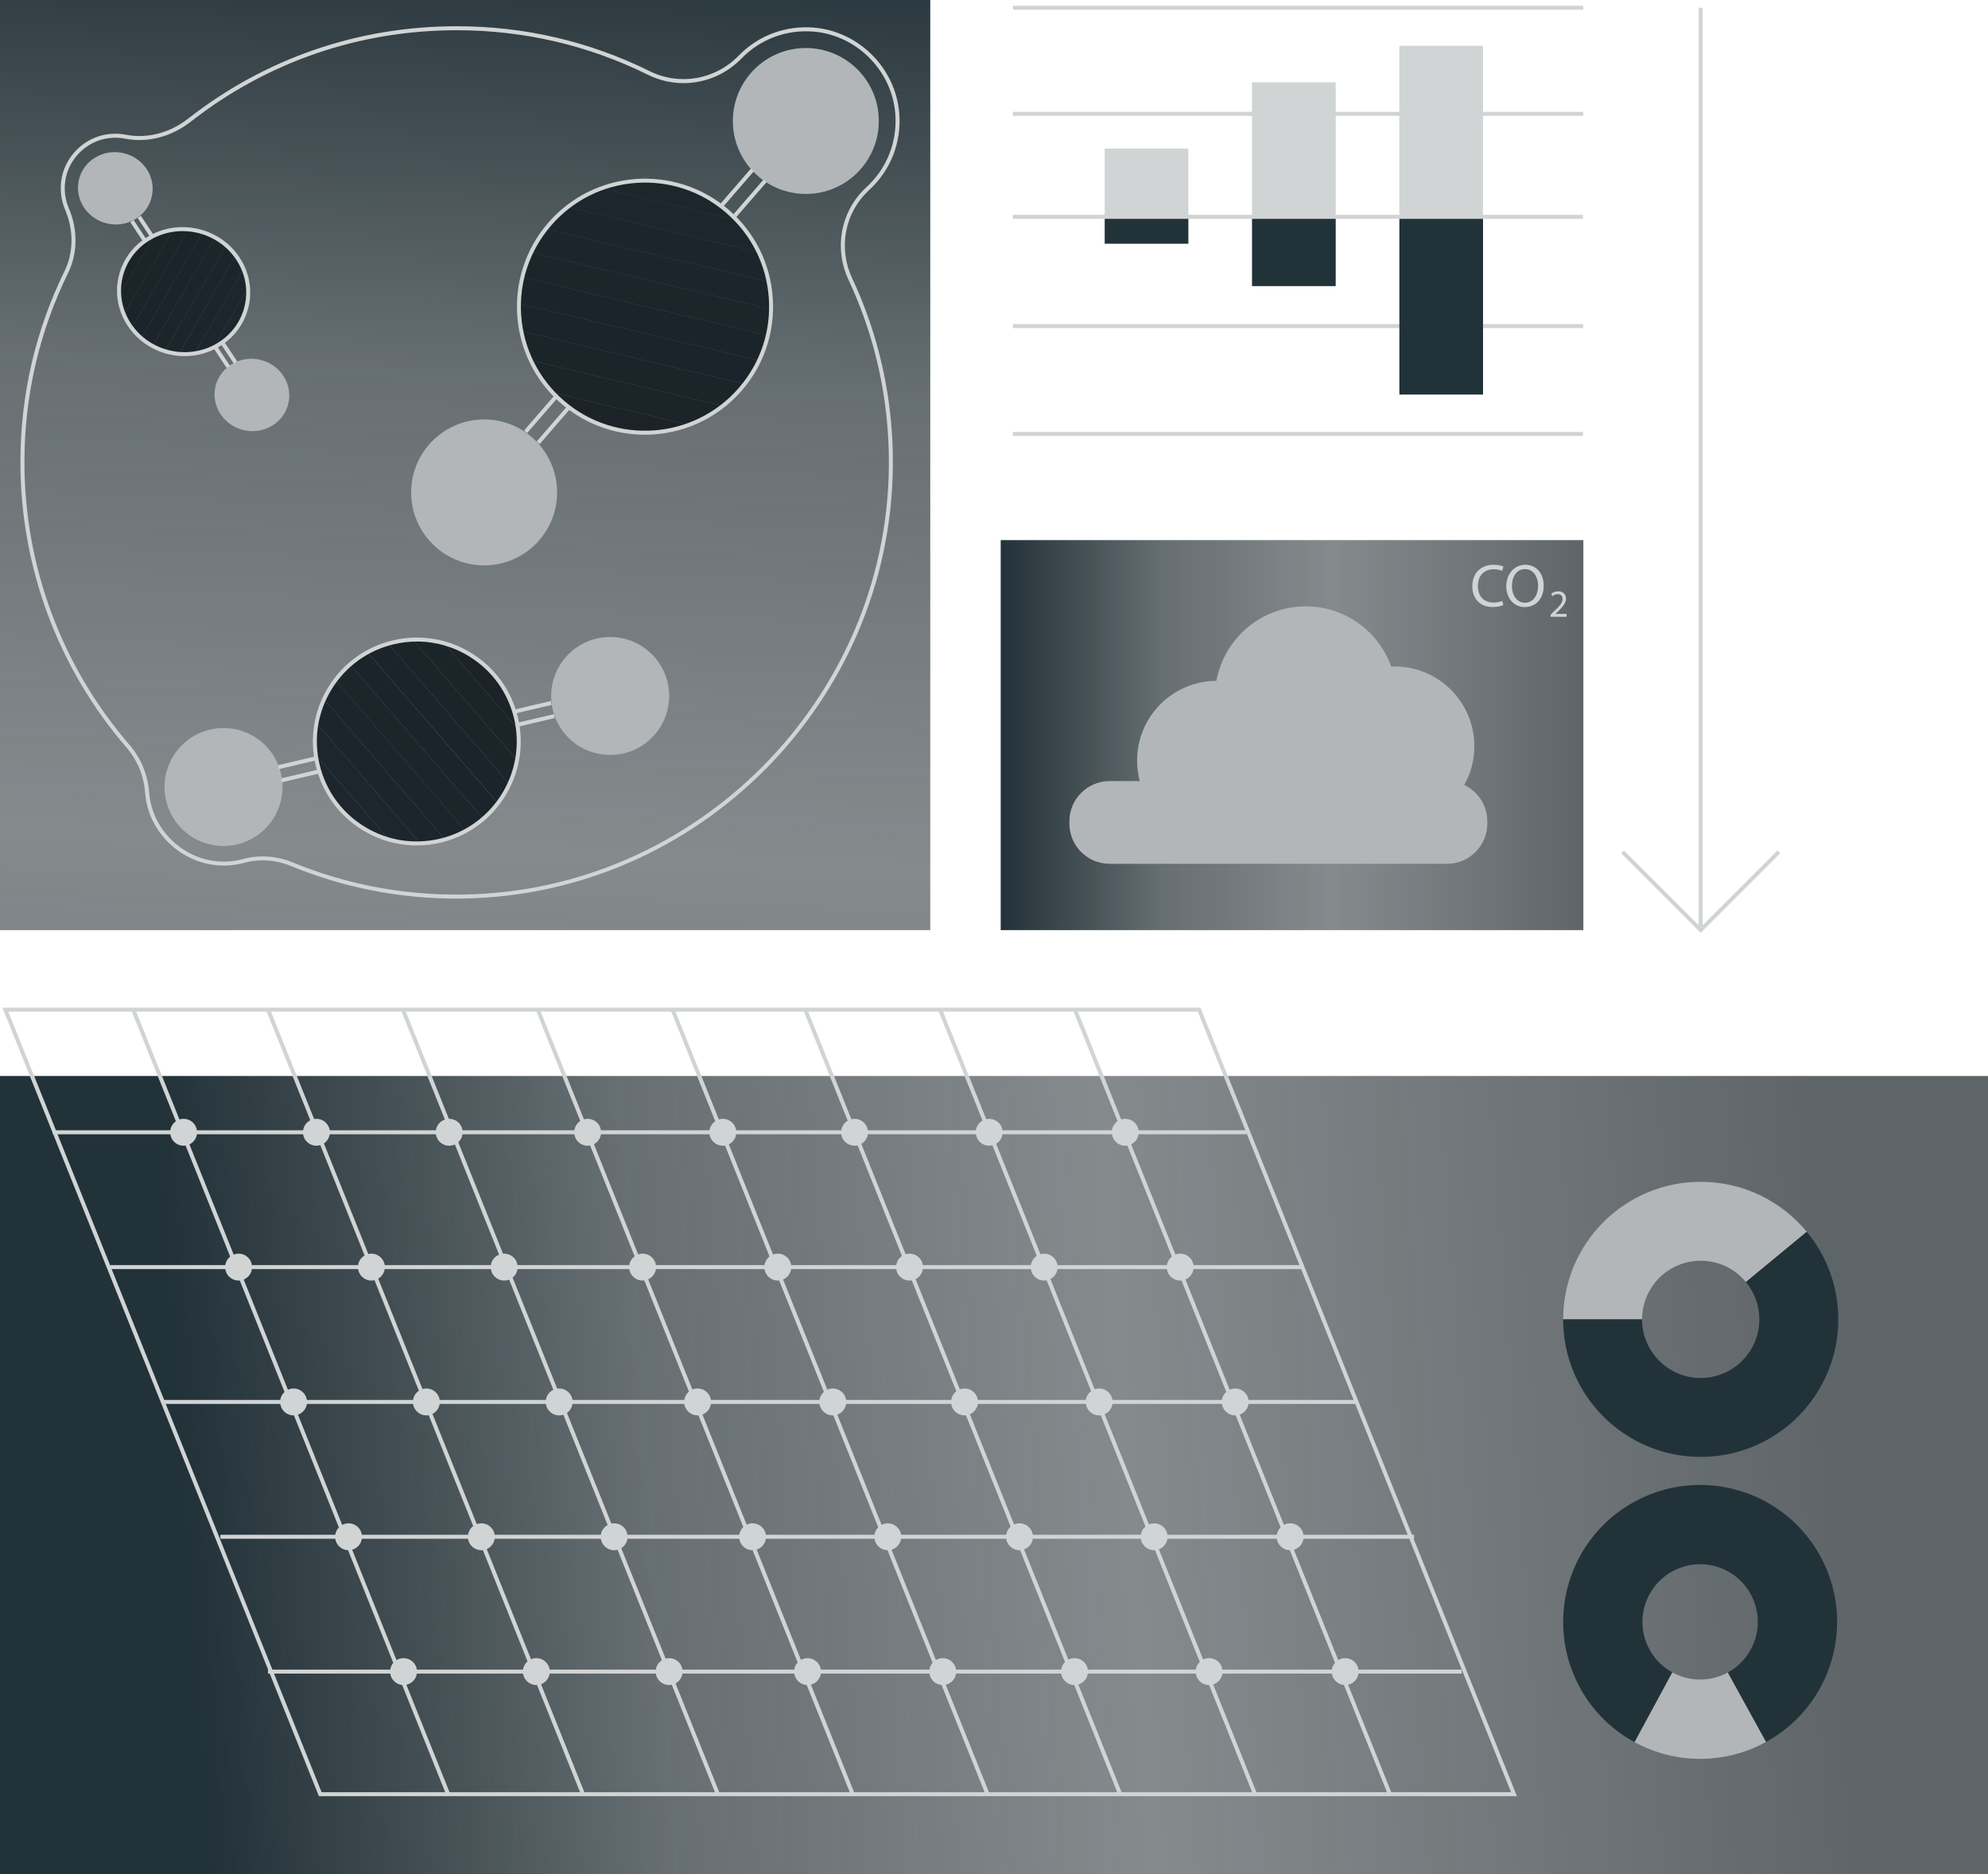 <?xml version="1.0" encoding="UTF-8"?>
<svg id="Layer_1" data-name="Layer 1" xmlns="http://www.w3.org/2000/svg" xmlns:xlink="http://www.w3.org/1999/xlink" version="1.1" viewBox="0 0 1240.89 1169.95">
  <defs>
    <style>
      .cls-1 {
        fill: #d1d4d4;
      }

      .cls-1, .cls-2, .cls-3, .cls-4, .cls-5, .cls-6, .cls-7, .cls-8, .cls-9, .cls-10, .cls-11, .cls-12, .cls-13, .cls-14, .cls-15, .cls-16, .cls-17, .cls-18, .cls-19, .cls-20, .cls-21, .cls-22, .cls-23, .cls-24, .cls-25, .cls-26, .cls-27, .cls-28 {
        stroke-width: 0px;
      }

      .cls-2 {
        fill: #1f2b31;
      }

      .cls-3 {
        fill: #1b2429;
      }

      .cls-4 {
        fill: #1d282e;
      }

      .cls-29 {
        clip-path: url(#clippath);
      }

      .cls-5 {
        fill: none;
      }

      .cls-6 {
        fill: url(#linear-gradient);
      }

      .cls-7 {
        fill: #1e2930;
      }

      .cls-8 {
        fill: #1b252a;
      }

      .cls-9 {
        fill: #213037;
      }

      .cls-10 {
        fill: #1d272d;
      }

      .cls-11 {
        fill: #1c252b;
      }

      .cls-12 {
        fill: #1a2328;
      }

      .cls-13 {
        fill: #1b252b;
      }

      .cls-14 {
        fill: #1c262c;
      }

      .cls-30 {
        clip-path: url(#clippath-1);
      }

      .cls-31 {
        clip-path: url(#clippath-4);
      }

      .cls-32 {
        clip-path: url(#clippath-3);
      }

      .cls-33 {
        clip-path: url(#clippath-2);
      }

      .cls-34 {
        clip-path: url(#clippath-7);
      }

      .cls-35 {
        clip-path: url(#clippath-8);
      }

      .cls-36 {
        clip-path: url(#clippath-6);
      }

      .cls-37 {
        clip-path: url(#clippath-5);
      }

      .cls-38 {
        clip-path: url(#clippath-9);
      }

      .cls-15 {
        fill: #b2b6b9;
      }

      .cls-39 {
        clip-path: url(#clippath-14);
      }

      .cls-40 {
        clip-path: url(#clippath-13);
      }

      .cls-41 {
        clip-path: url(#clippath-12);
      }

      .cls-42 {
        clip-path: url(#clippath-10);
      }

      .cls-43 {
        clip-path: url(#clippath-11);
      }

      .cls-16 {
        fill: #1e292f;
      }

      .cls-17 {
        fill: #202d33;
      }

      .cls-18 {
        fill: #223239;
      }

      .cls-19 {
        fill: #1a2329;
      }

      .cls-20 {
        fill: url(#linear-gradient-2);
      }

      .cls-21 {
        fill: url(#linear-gradient-3);
      }

      .cls-22 {
        fill: #202e34;
      }

      .cls-23 {
        fill: #1b2329;
      }

      .cls-24 {
        fill: #212f36;
      }

      .cls-25 {
        fill: #223138;
      }

      .cls-26 {
        fill: #1b242a;
      }

      .cls-27 {
        fill: #1e2a30;
      }

      .cls-28 {
        fill: #1f2c32;
      }
    </style>
    <linearGradient id="linear-gradient" x1="306.8" y1="-47.93" x2="257.47" y2="965.12" gradientUnits="userSpaceOnUse">
      <stop offset="0" stop-color="#223239"/>
      <stop offset=".03" stop-color="rgba(33, 48, 55, .98)" stop-opacity=".98"/>
      <stop offset=".28" stop-color="rgba(29, 41, 46, .82)" stop-opacity=".82"/>
      <stop offset=".57" stop-color="rgba(26, 36, 41, .73)" stop-opacity=".73"/>
      <stop offset="1" stop-color="#1a2328" stop-opacity=".7"/>
    </linearGradient>
    <linearGradient id="linear-gradient-2" x1="624.63" y1="458.92" x2="988.33" y2="458.92" xlink:href="#linear-gradient"/>
    <linearGradient id="linear-gradient-3" x1="117.53" y1="956.59" x2="1143.66" y2="883.65" xlink:href="#linear-gradient"/>
    <clipPath id="clippath">
      <circle class="cls-5" cx="402.6" cy="191.47" r="78.71"/>
    </clipPath>
    <clipPath id="clippath-1">
      <line class="cls-5" x1="469.67" y1="106.05" x2="450.61" y2="128.06"/>
    </clipPath>
    <clipPath id="clippath-2">
      <line class="cls-5" x1="477.55" y1="112.88" x2="458.49" y2="134.88"/>
    </clipPath>
    <clipPath id="clippath-3">
      <line class="cls-5" x1="347.13" y1="247.56" x2="328.07" y2="269.56"/>
    </clipPath>
    <clipPath id="clippath-4">
      <line class="cls-5" x1="355.01" y1="254.38" x2="335.95" y2="276.39"/>
    </clipPath>
    <clipPath id="clippath-5">
      <path class="cls-5" d="M92.73,148.96c18.7-11.42,43.65-5.86,55.73,12.42,12.08,18.28,6.72,42.36-11.97,53.79-18.7,11.42-43.65,5.86-55.73-12.42-12.08-18.28-6.72-42.36,11.97-53.79Z"/>
    </clipPath>
    <clipPath id="clippath-6">
      <line class="cls-5" x1="147" y1="226.31" x2="138.91" y2="214.07"/>
    </clipPath>
    <clipPath id="clippath-7">
      <line class="cls-5" x1="142.51" y1="229.05" x2="134.42" y2="216.81"/>
    </clipPath>
    <clipPath id="clippath-8">
      <line class="cls-5" x1="94.97" y1="147.59" x2="86.88" y2="135.34"/>
    </clipPath>
    <clipPath id="clippath-9">
      <line class="cls-5" x1="90.48" y1="150.33" x2="82.39" y2="138.08"/>
    </clipPath>
    <clipPath id="clippath-10">
      <circle class="cls-5" cx="260.18" cy="462.9" r="63.62"/>
    </clipPath>
    <clipPath id="clippath-11">
      <line class="cls-5" x1="175.8" y1="487.1" x2="198.71" y2="481.7"/>
    </clipPath>
    <clipPath id="clippath-12">
      <line class="cls-5" x1="173.87" y1="478.89" x2="196.77" y2="473.5"/>
    </clipPath>
    <clipPath id="clippath-13">
      <line class="cls-5" x1="323.08" y1="452.43" x2="345.98" y2="447.04"/>
    </clipPath>
    <clipPath id="clippath-14">
      <line class="cls-5" x1="321.15" y1="444.22" x2="344.05" y2="438.83"/>
    </clipPath>
  </defs>
  <rect class="cls-6" width="580.66" height="580.66"/>
  <rect class="cls-20" x="624.63" y="337.18" width="363.7" height="243.48"/>
  <rect class="cls-21" x="0" y="671.73" width="1240.89" height="498.22"/>
  <path class="cls-15" d="M913.99,490.07c4-7.17,6.29-15.43,6.29-24.22,0-27.5-22.29-49.79-49.79-49.79-.71,0-1.42.02-2.12.05-7.84-21.89-28.76-37.56-53.35-37.56-27.82,0-50.94,20.06-55.73,46.49-27.38.14-49.53,22.37-49.53,49.78,0,4.43.59,8.72,1.67,12.81h-18.81c-13.87,0-25.12,11.25-25.12,25.12v1.39c0,13.87,11.25,25.12,25.12,25.12h210.63c13.87,0,25.12-11.25,25.12-25.12v-1.39c0-10.03-5.89-18.67-14.4-22.69Z"/>
  <g>
    <g>
      <path class="cls-1" d="M946.87,1121.34H199.06l-.31-.78L1.51,629.07h747.8l.31.78,197.24,491.49ZM200.74,1118.86h742.45l-195.55-487.3H5.19l195.55,487.3Z"/>
      <rect class="cls-1" x="167.27" y="1042.31" width="745.13" height="2.49"/>
      <rect class="cls-1" x="137.56" y="958.14" width="745.12" height="2.49"/>
      <rect class="cls-1" x="101.63" y="873.96" width="745.12" height="2.49"/>
      <rect class="cls-1" x="68.87" y="789.79" width="745.13" height="2.49"/>
      <rect class="cls-1" x="32.94" y="705.62" width="745.13" height="2.49"/>
      <g>
        <rect class="cls-1" x="180.13" y="611.33" width="2.49" height="527.75" transform="translate(-312.91 130.51) rotate(-21.87)"/>
        <rect class="cls-1" x="264.3" y="611.33" width="2.49" height="527.75" transform="translate(-306.85 161.86) rotate(-21.87)"/>
        <rect class="cls-1" x="348.48" y="611.33" width="2.49" height="527.75" transform="translate(-300.8 193.21) rotate(-21.87)"/>
        <rect class="cls-1" x="432.65" y="611.33" width="2.49" height="527.75" transform="translate(-294.74 224.56) rotate(-21.87)"/>
        <rect class="cls-1" x="516.82" y="611.33" width="2.49" height="527.75" transform="translate(-288.69 255.91) rotate(-21.87)"/>
      </g>
      <g>
        <rect class="cls-1" x="599.62" y="611.33" width="2.49" height="527.75" transform="translate(-282.73 286.74) rotate(-21.87)"/>
        <rect class="cls-1" x="683.79" y="611.33" width="2.49" height="527.75" transform="translate(-276.67 318.09) rotate(-21.87)"/>
        <rect class="cls-1" x="767.96" y="611.33" width="2.49" height="527.75" transform="translate(-270.62 349.44) rotate(-21.87)"/>
      </g>
    </g>
    <circle class="cls-1" cx="114.61" cy="706.86" r="8.39"/>
    <circle class="cls-1" cx="197.5" cy="706.86" r="8.39"/>
    <circle class="cls-1" cx="280.39" cy="706.86" r="8.39"/>
    <circle class="cls-1" cx="366.8" cy="706.86" r="8.39"/>
    <circle class="cls-1" cx="451.19" cy="706.86" r="8.39"/>
    <circle class="cls-1" cx="533.41" cy="706.86" r="8.39"/>
    <circle class="cls-1" cx="617.44" cy="706.86" r="8.39"/>
    <circle class="cls-1" cx="702.36" cy="706.86" r="8.39"/>
    <circle class="cls-1" cx="148.93" cy="791.03" r="8.39"/>
    <circle class="cls-1" cx="231.82" cy="791.03" r="8.39"/>
    <circle class="cls-1" cx="314.71" cy="791.03" r="8.39"/>
    <circle class="cls-1" cx="401.12" cy="791.03" r="8.39"/>
    <circle class="cls-1" cx="485.51" cy="791.03" r="8.39"/>
    <circle class="cls-1" cx="567.73" cy="791.03" r="8.39"/>
    <circle class="cls-1" cx="651.77" cy="791.03" r="8.39"/>
    <circle class="cls-1" cx="736.68" cy="791.03" r="8.39"/>
    <circle class="cls-1" cx="183.25" cy="875.21" r="8.39"/>
    <circle class="cls-1" cx="266.14" cy="875.21" r="8.39"/>
    <circle class="cls-1" cx="349.03" cy="875.21" r="8.39"/>
    <circle class="cls-1" cx="435.44" cy="875.21" r="8.39"/>
    <circle class="cls-1" cx="519.83" cy="875.21" r="8.39"/>
    <circle class="cls-1" cx="602.05" cy="875.21" r="8.39"/>
    <circle class="cls-1" cx="686.09" cy="875.21" r="8.39"/>
    <circle class="cls-1" cx="771" cy="875.21" r="8.39"/>
    <circle class="cls-1" cx="217.57" cy="959.38" r="8.39"/>
    <circle class="cls-1" cx="300.46" cy="959.38" r="8.39"/>
    <circle class="cls-1" cx="383.35" cy="959.38" r="8.39"/>
    <circle class="cls-1" cx="469.76" cy="959.38" r="8.39"/>
    <circle class="cls-1" cx="554.15" cy="959.38" r="8.39"/>
    <circle class="cls-1" cx="636.37" cy="959.38" r="8.39"/>
    <circle class="cls-1" cx="720.41" cy="959.38" r="8.39"/>
    <circle class="cls-1" cx="805.32" cy="959.38" r="8.39"/>
    <circle class="cls-1" cx="251.89" cy="1043.55" r="8.39"/>
    <circle class="cls-1" cx="334.78" cy="1043.55" r="8.39"/>
    <circle class="cls-1" cx="417.67" cy="1043.55" r="8.39"/>
    <circle class="cls-1" cx="504.08" cy="1043.55" r="8.39"/>
    <circle class="cls-1" cx="588.47" cy="1043.55" r="8.39"/>
    <circle class="cls-1" cx="670.69" cy="1043.55" r="8.39"/>
    <circle class="cls-1" cx="754.73" cy="1043.55" r="8.39"/>
    <circle class="cls-1" cx="839.64" cy="1043.55" r="8.39"/>
  </g>
  <g>
    <rect class="cls-1" x="1060.32" y="4.82" width="2.49" height="575.84"/>
    <polygon class="cls-1" points="1061.56 582.36 1011.87 532.68 1013.63 530.92 1061.56 578.85 1109.49 530.92 1111.25 532.68 1061.56 582.36"/>
  </g>
  <g>
    <g>
      <path class="cls-15" d="M1102.39,1087.46l-23.87-43.38c-11.22,6.16-24.29,5.7-34.73-.05l-23.55,43.55c24.74,13.48,55.63,14.45,82.15-.12Z"/>
      <path class="cls-18" d="M986.28,1053.71c-22.74-41.39-7.63-93.37,33.75-116.11,41.39-22.74,93.37-7.63,116.11,33.75,22.74,41.38,7.63,93.37-33.75,116.11l-23.87-43.38h.02c8.71-4.8,14.66-12.66,17.23-21.51,2.57-8.85,1.77-18.67-3.02-27.38-9.58-17.42-31.46-23.78-48.88-14.21-17.42,9.57-23.78,31.46-14.21,48.88.08.14.15.27.23.41.08.13.15.27.23.4.07.12.14.24.21.35.01.03.03.05.05.08.07.11.13.21.19.31.06.09.11.19.17.28.08.14.17.27.26.41.09.14.19.29.28.43.09.14.19.29.29.43.09.14.19.28.29.41.18.25.36.5.54.75.07.1.14.19.22.28.03.04.05.07.08.1.06.08.12.16.18.23.14.18.28.36.43.54.07.08.13.16.2.24.29.35.59.7.89,1.04.19.22.39.43.59.64.1.1.19.21.29.3.11.12.22.23.33.34.1.1.2.21.31.31.1.1.21.21.32.31.21.2.43.41.64.61.22.2.44.39.66.59.34.3.69.59,1.04.87.09.07.19.15.28.22.24.2.49.39.74.57.2.15.39.29.58.43.03.03.07.05.1.07.01,0,.02.02.04.03,1.12.79,2.27,1.52,3.46,2.17l-23.55,43.55c-.07-.04-.15-.08-.22-.12-.21-.12-.43-.24-.64-.36-.29-.16-.58-.33-.87-.49-.95-.55-1.89-1.11-2.82-1.69-.52-.32-1.03-.65-1.54-.98-.09-.06-.18-.12-.26-.17-.22-.15-.44-.3-.67-.45-.29-.19-.57-.39-.86-.58-.57-.39-1.13-.8-1.69-1.2-.56-.41-1.11-.82-1.66-1.25-.28-.21-.55-.43-.82-.64-.82-.64-1.63-1.31-2.42-1.98-.53-.45-1.06-.91-1.58-1.37-.26-.23-.52-.47-.78-.7-.26-.24-.51-.47-.77-.71-.25-.24-.51-.48-.76-.72-.25-.24-.5-.49-.75-.74-.5-.49-.99-.98-1.47-1.48,0,0-.01-.01-.02-.02-.21-.23-.43-.45-.64-.68-.03-.03-.05-.06-.08-.08-.46-.49-.92-.99-1.38-1.5-.04-.04-.07-.08-.11-.12-.21-.24-.43-.48-.64-.72-.5-.57-.99-1.15-1.47-1.74-.17-.21-.35-.42-.52-.63-.27-.33-.53-.66-.79-.99-.2-.26-.41-.52-.61-.78-.18-.24-.36-.48-.54-.71-.3-.39-.59-.79-.88-1.2-.17-.23-.33-.46-.49-.68,0,0,0-.01-.01-.02-.17-.24-.33-.48-.5-.72-.06-.08-.12-.16-.17-.25-.18-.27-.37-.54-.55-.81-.14-.2-.27-.4-.4-.61-.12-.18-.23-.35-.35-.53-.19-.29-.37-.58-.56-.87-.16-.24-.31-.49-.46-.74-.17-.28-.35-.56-.52-.85-.24-.4-.48-.8-.71-1.2-.15-.26-.3-.52-.45-.78-.18-.32-.36-.64-.54-.96Z"/>
    </g>
    <g>
      <path class="cls-15" d="M1061.56,737.79c26.65,0,50.47,12.14,66.22,31.19l-37.99,31.37c-6.71-8.12-16.86-13.3-28.22-13.3-20.21,0-36.6,16.39-36.6,36.6h-49.27c0-47.43,38.44-85.87,85.87-85.87Z"/>
      <path class="cls-18" d="M1127.78,768.98c12.28,14.85,19.65,33.9,19.65,54.67,0,47.43-38.44,85.87-85.87,85.87s-85.87-38.44-85.87-85.87h49.27c0,20.21,16.39,36.6,36.6,36.6s36.6-16.39,36.6-36.6c0-8.85-3.15-16.97-8.38-23.3l37.99-31.37Z"/>
    </g>
  </g>
  <rect class="cls-1" x="632.29" y="202.32" width="355.96" height="2.49"/>
  <rect class="cls-1" x="632.12" y="269.64" width="355.96" height="2.49"/>
  <rect class="cls-1" x="632.29" y="69.82" width="355.96" height="2.49"/>
  <rect class="cls-1" x="632.29" y="3.57" width="355.96" height="2.49"/>
  <rect class="cls-1" x="632.12" y="134.11" width="355.96" height="2.49"/>
  <g>
    <rect class="cls-1" x="689.54" y="92.74" width="52.23" height="43.82"/>
    <rect class="cls-1" x="781.5" y="51.4" width="52.23" height="85.19"/>
    <rect class="cls-1" x="873.45" y="28.6" width="52.23" height="107.99"/>
    <rect class="cls-18" x="781.5" y="136.61" width="52.23" height="42"/>
    <rect class="cls-18" x="689.54" y="136.61" width="52.23" height="15.55"/>
    <rect class="cls-18" x="873.47" y="136.61" width="52.23" height="109.71"/>
  </g>
  <g>
    <g>
      <path class="cls-1" d="M938.38,377.73c-1.21.6-3.64,1.21-6.75,1.21-7.2,0-12.62-4.55-12.62-12.93s5.42-13.42,13.34-13.42c3.19,0,5.19.68,6.07,1.14l-.8,2.69c-1.25-.61-3.03-1.06-5.16-1.06-5.99,0-9.97,3.83-9.97,10.54,0,6.26,3.6,10.28,9.82,10.28,2.01,0,4.06-.42,5.38-1.06l.68,2.62Z"/>
      <path class="cls-1" d="M963.56,365.52c0,8.8-5.35,13.46-11.86,13.46s-11.49-5.23-11.49-12.97,5.04-13.42,11.87-13.42,11.48,5.35,11.48,12.92ZM943.73,365.93c0,5.46,2.96,10.35,8.15,10.35s8.19-4.81,8.19-10.61c0-5.08-2.65-10.39-8.15-10.39s-8.19,5.04-8.19,10.65Z"/>
    </g>
    <path class="cls-1" d="M967.87,385.05v-1.3l1.66-1.61c4-3.8,5.8-5.82,5.82-8.18,0-1.59-.77-3.06-3.1-3.06-1.42,0-2.6.72-3.32,1.32l-.68-1.49c1.08-.92,2.62-1.59,4.43-1.59,3.37,0,4.79,2.31,4.79,4.55,0,2.89-2.09,5.22-5.39,8.4l-1.25,1.15v.05h7.03v1.76h-9.98Z"/>
  </g>
  <g>
    <g>
      <g class="cls-29">
        <polygon class="cls-10" points="490.56 110.95 459.09 103.5 490.56 103.5 490.56 110.95"/>
        <polygon class="cls-10" points="490.56 127.81 387.84 103.5 459.09 103.5 490.56 110.95 490.56 127.81"/>
        <polygon class="cls-14" points="490.56 144.67 325.43 105.6 325.92 103.5 387.84 103.5 490.56 127.81 490.56 144.67"/>
        <polygon class="cls-14" points="490.56 161.54 321.65 121.56 325.43 105.6 490.56 144.67 490.56 161.54"/>
        <polygon class="cls-11" points="490.56 178.4 317.87 137.53 321.65 121.56 490.56 161.54 490.56 178.4"/>
        <polygon class="cls-13" points="490.56 195.26 314.63 153.63 314.63 151.2 317.87 137.53 490.56 178.4 490.56 195.26"/>
        <polygon class="cls-8" points="490.56 212.12 314.63 170.49 314.63 153.63 490.56 195.26 490.56 212.12"/>
        <polygon class="cls-26" points="490.56 228.98 314.63 187.35 314.63 170.49 490.56 212.12 490.56 228.98"/>
        <polygon class="cls-26" points="490.56 231.73 487.4 245.09 314.63 204.21 314.63 187.35 490.56 228.98 490.56 231.73"/>
        <polygon class="cls-3" points="487.4 245.09 483.62 261.06 314.63 221.07 314.63 204.21 487.4 245.09"/>
        <polygon class="cls-3" points="483.62 261.06 479.84 277.03 314.63 237.93 314.63 221.07 483.62 261.06"/>
        <polygon class="cls-23" points="479.84 277.03 479.27 279.43 418.73 279.43 314.63 254.79 314.63 237.93 479.84 277.03"/>
        <polygon class="cls-19" points="347.48 279.43 314.63 271.66 314.63 254.79 418.73 279.43 347.48 279.43"/>
        <polygon class="cls-19" points="314.63 271.66 347.48 279.43 314.63 279.43 314.63 271.66"/>
      </g>
      <path class="cls-1" d="M402.54,271.39c-18.56,0-37.19-6.41-52.29-19.48h0c-33.33-28.86-36.96-79.46-8.1-112.79,28.86-33.33,79.46-36.96,112.78-8.1,16.15,13.98,25.88,33.41,27.41,54.72,1.53,21.3-5.33,41.93-19.31,58.07-15.79,18.23-38.08,27.58-60.5,27.58ZM351.88,250.03c32.29,27.96,81.31,24.44,109.28-7.85,13.55-15.64,20.19-35.62,18.71-56.27-1.48-20.64-10.91-39.47-26.56-53.01-15.64-13.55-35.63-20.19-56.26-18.71-20.64,1.48-39.47,10.91-53.01,26.56s-20.19,35.62-18.71,56.26c1.48,20.64,10.92,39.47,26.56,53.01h0Z"/>
    </g>
    <circle class="cls-15" cx="503" cy="75.53" r="45.55"/>
    <g>
      <g class="cls-30">
        <polygon class="cls-10" points="469.67 122.87 450.61 118.36 450.61 106.46 450.71 106.05 469.67 106.05 469.67 122.87"/>
        <polygon class="cls-14" points="469.67 127.65 469.57 128.06 450.61 128.06 450.61 118.36 469.67 122.87 469.67 127.65"/>
      </g>
      <rect class="cls-1" x="445.58" y="115.81" width="29.11" height="2.49" transform="translate(70.48 388.34) rotate(-49.12)"/>
    </g>
    <g>
      <g class="cls-33">
        <polygon class="cls-10" points="477.55 124.73 458.49 120.23 458.49 113.29 458.59 112.88 477.55 112.88 477.55 124.73"/>
        <polygon class="cls-14" points="477.55 134.48 477.45 134.88 458.49 134.88 458.49 120.23 477.55 124.73 477.55 134.48"/>
      </g>
      <rect class="cls-1" x="453.47" y="122.64" width="29.11" height="2.49" transform="translate(68.05 396.66) rotate(-49.12)"/>
    </g>
    <g>
      <g class="cls-32">
        <polygon class="cls-23" points="347.13 262.48 328.07 257.97 328.07 247.96 328.17 247.56 347.13 247.56 347.13 262.48"/>
        <polygon class="cls-19" points="347.13 269.15 347.03 269.56 328.07 269.56 328.07 257.97 347.13 262.48 347.13 269.15"/>
      </g>
      <rect class="cls-1" x="323.04" y="257.31" width="29.11" height="2.49" transform="translate(-78.84 344.59) rotate(-49.12)"/>
    </g>
    <g>
      <g class="cls-31">
        <polygon class="cls-23" points="355.01 264.35 335.95 259.84 335.95 254.79 336.05 254.38 355.01 254.38 355.01 264.35"/>
        <polygon class="cls-19" points="355.01 275.98 354.91 276.39 335.95 276.39 335.95 259.84 355.01 264.35 355.01 275.98"/>
      </g>
      <rect class="cls-1" x="330.93" y="264.14" width="29.11" height="2.49" transform="translate(-81.28 352.9) rotate(-49.12)"/>
    </g>
    <circle class="cls-15" cx="302.19" cy="307.41" r="45.55"/>
  </g>
  <g>
    <g>
      <g class="cls-37">
        <polygon class="cls-4" points="156.82 226.59 160.54 220.14 160.54 226.59 156.82 226.59"/>
        <polygon class="cls-10" points="147.13 226.59 160.54 203.35 160.54 220.14 156.82 226.59 147.13 226.59"/>
        <polygon class="cls-10" points="137.45 226.59 160.54 186.56 160.54 203.35 147.13 226.59 137.45 226.59"/>
        <polygon class="cls-14" points="127.76 226.59 160.54 169.77 160.54 186.56 137.45 226.59 127.76 226.59"/>
        <polygon class="cls-14" points="118.07 226.59 160.54 152.97 160.54 169.77 127.76 226.59 118.07 226.59"/>
        <polygon class="cls-11" points="108.39 226.59 154 147.52 160.54 151.3 160.54 152.97 118.07 226.59 108.39 226.59"/>
        <polygon class="cls-13" points="98.7 226.59 146.73 143.33 154 147.52 108.39 226.59 98.7 226.59"/>
        <polygon class="cls-8" points="92.52 226.59 89.89 225.07 139.46 139.14 146.73 143.33 98.7 226.59 92.52 226.59"/>
        <polygon class="cls-26" points="89.89 225.07 82.62 220.88 130.7 137.54 136.69 137.54 139.46 139.14 89.89 225.07"/>
        <polygon class="cls-26" points="82.62 220.88 75.35 216.68 121.01 137.54 130.7 137.54 82.62 220.88"/>
        <polygon class="cls-3" points="75.35 216.68 68.67 212.83 68.67 211.47 111.33 137.54 121.01 137.54 75.35 216.68"/>
        <polygon class="cls-3" points="68.67 194.68 101.64 137.54 111.33 137.54 68.67 211.47 68.67 194.68"/>
        <polygon class="cls-23" points="68.67 177.89 91.95 137.54 101.64 137.54 68.67 194.68 68.67 177.89"/>
        <polygon class="cls-19" points="68.67 161.1 82.26 137.54 91.95 137.54 68.67 177.89 68.67 161.1"/>
        <polygon class="cls-19" points="68.67 144.31 72.58 137.54 82.26 137.54 68.67 161.1 68.67 144.31"/>
        <polygon class="cls-12" points="72.58 137.54 68.67 144.31 68.67 137.54 72.58 137.54"/>
      </g>
      <path class="cls-1" d="M115.3,222.33c-13.86,0-27.52-6.7-35.58-18.9-6.03-9.13-8.07-19.94-5.73-30.43,2.34-10.49,8.76-19.4,18.09-25.11,19.23-11.75,44.99-6,57.42,12.8,6.03,9.13,8.07,19.94,5.73,30.43-2.34,10.49-8.76,19.4-18.09,25.1-6.76,4.13-14.33,6.1-21.84,6.1ZM113.93,144.28c-7.07,0-14.19,1.85-20.55,5.74-8.75,5.35-14.77,13.7-16.96,23.52-2.19,9.83-.28,19.96,5.38,28.52,11.7,17.7,35.94,23.11,54.05,12.05,8.75-5.35,14.77-13.7,16.96-23.52,2.19-9.83.28-19.96-5.38-28.52-7.59-11.48-20.45-17.79-33.5-17.79Z"/>
    </g>
    <path class="cls-15" d="M144.58,227.41c10.82-6.61,25.26-3.39,32.25,7.19,6.99,10.58,3.89,24.51-6.93,31.12-10.82,6.61-25.26,3.39-32.25-7.19-6.99-10.58-3.89-24.51,6.93-31.12Z"/>
    <g>
      <g class="cls-36">
        <polygon class="cls-10" points="138.91 223.68 144.45 214.07 147 214.07 147 226.31 138.91 226.31 138.91 223.68"/>
        <polygon class="cls-14" points="144.45 214.07 138.91 223.68 138.91 214.07 144.45 214.07"/>
      </g>
      <rect class="cls-1" x="141.71" y="212.86" width="2.49" height="14.68" transform="translate(-97.71 115.3) rotate(-33.46)"/>
    </g>
    <g>
      <g class="cls-34">
        <polygon class="cls-18" points="134.46 216.81 134.42 216.82 134.42 216.81 134.46 216.81"/>
        <polygon class="cls-18" points="136.04 216.81 134.42 217.23 134.42 216.82 134.46 216.81 136.04 216.81"/>
        <polygon class="cls-25" points="137.62 216.81 134.42 217.64 134.42 217.23 136.04 216.81 137.62 216.81"/>
        <polygon class="cls-9" points="139.21 216.81 134.42 218.05 134.42 217.64 137.62 216.81 139.21 216.81"/>
        <polygon class="cls-24" points="140.79 216.81 134.42 218.46 134.42 218.05 139.21 216.81 140.79 216.81"/>
        <polygon class="cls-22" points="142.38 216.81 134.42 218.87 134.42 218.46 140.79 216.81 142.38 216.81"/>
        <polygon class="cls-17" points="142.51 217.19 134.42 219.28 134.42 218.87 142.38 216.81 142.51 216.81 142.51 217.19"/>
        <polygon class="cls-28" points="142.51 217.59 134.42 219.69 134.42 219.28 142.51 217.19 142.51 217.59"/>
        <polygon class="cls-2" points="142.51 218 134.42 220.1 134.42 219.69 142.51 217.59 142.51 218"/>
        <polygon class="cls-27" points="142.51 218.41 134.42 220.5 134.42 220.1 142.51 218 142.51 218.41"/>
        <polygon class="cls-7" points="142.51 218.82 134.42 220.91 134.42 220.5 142.51 218.41 142.51 218.82"/>
        <polygon class="cls-16" points="142.51 219.23 134.42 221.32 134.42 220.91 142.51 218.82 142.51 219.23"/>
        <polygon class="cls-4" points="142.51 219.64 134.42 221.73 134.42 221.32 142.51 219.23 142.51 219.64"/>
        <polygon class="cls-10" points="142.51 220.05 134.42 222.14 134.42 221.73 142.51 219.64 142.51 220.05"/>
        <polygon class="cls-10" points="142.51 220.46 134.42 222.55 134.42 222.14 142.51 220.05 142.51 220.46"/>
        <polygon class="cls-14" points="142.51 220.87 134.42 222.96 134.42 222.55 142.51 220.46 142.51 220.87"/>
        <polygon class="cls-14" points="142.51 221.28 134.42 223.37 134.42 222.96 142.51 220.87 142.51 221.28"/>
        <polygon class="cls-11" points="142.51 221.69 134.42 223.78 134.42 223.37 142.51 221.28 142.51 221.69"/>
        <polygon class="cls-13" points="142.51 222.1 134.42 224.19 134.42 223.78 142.51 221.69 142.51 222.1"/>
        <polygon class="cls-8" points="142.51 222.51 134.42 224.6 134.42 224.19 142.51 222.1 142.51 222.51"/>
        <polygon class="cls-26" points="142.51 222.92 134.42 225.01 134.42 224.6 142.51 222.51 142.51 222.92"/>
        <polygon class="cls-26" points="142.51 223.32 134.42 225.42 134.42 225.01 142.51 222.92 142.51 223.32"/>
        <polygon class="cls-3" points="142.51 223.73 134.42 225.83 134.42 225.42 142.51 223.32 142.51 223.73"/>
        <polygon class="cls-3" points="142.51 224.14 134.42 226.23 134.42 225.83 142.51 223.73 142.51 224.14"/>
        <polygon class="cls-23" points="142.51 224.55 134.42 226.64 134.42 226.23 142.51 224.14 142.51 224.55"/>
        <polygon class="cls-19" points="142.51 224.96 134.42 227.05 134.42 226.64 142.51 224.55 142.51 224.96"/>
        <polygon class="cls-19" points="142.51 225.37 134.42 227.46 134.42 227.05 142.51 224.96 142.51 225.37"/>
        <polygon class="cls-12" points="142.51 225.78 134.42 227.87 134.42 227.46 142.51 225.37 142.51 225.78"/>
        <polygon class="cls-12" points="142.51 226.19 134.42 228.28 134.42 227.87 142.51 225.78 142.51 226.19"/>
        <polygon class="cls-12" points="142.51 226.6 134.42 228.69 134.42 228.28 142.51 226.19 142.51 226.6"/>
        <polygon class="cls-12" points="142.51 227.01 134.6 229.05 134.42 229.05 134.42 228.69 142.51 226.6 142.51 227.01"/>
        <polygon class="cls-12" points="142.51 227.42 136.18 229.05 134.6 229.05 142.51 227.01 142.51 227.42"/>
        <polygon class="cls-12" points="142.51 227.83 137.76 229.05 136.18 229.05 142.51 227.42 142.51 227.83"/>
        <polygon class="cls-12" points="142.51 228.24 139.35 229.05 137.76 229.05 142.51 227.83 142.51 228.24"/>
        <polygon class="cls-12" points="142.51 228.65 140.93 229.05 139.35 229.05 142.51 228.24 142.51 228.65"/>
        <polygon class="cls-12" points="142.51 229.05 142.51 229.05 140.93 229.05 142.51 228.65 142.51 229.05"/>
        <path class="cls-12" d="M142.51,229.05h0Z"/>
      </g>
      <rect class="cls-1" x="137.22" y="215.6" width="2.49" height="14.68" transform="translate(-99.96 113.28) rotate(-33.46)"/>
    </g>
    <g>
      <g class="cls-35">
        <polygon class="cls-23" points="86.88 146.82 93.5 135.34 94.97 135.34 94.97 147.59 86.88 147.59 86.88 146.82"/>
        <polygon class="cls-19" points="93.5 135.34 86.88 146.82 86.88 135.34 93.5 135.34"/>
      </g>
      <rect class="cls-1" x="89.68" y="134.13" width="2.49" height="14.68" transform="translate(-62.93 73.57) rotate(-33.46)"/>
    </g>
    <g>
      <g class="cls-38">
        <polygon class="cls-23" points="84.79 150.33 90.48 140.45 90.48 150.33 84.79 150.33"/>
        <polygon class="cls-19" points="90.48 140.45 84.79 150.33 82.39 150.33 82.39 138.08 90.48 138.08 90.48 140.45"/>
      </g>
      <rect class="cls-1" x="85.2" y="136.87" width="2.49" height="14.67" transform="translate(-65.18 71.56) rotate(-33.46)"/>
    </g>
    <path class="cls-15" d="M84.64,136.71c-10.82,6.61-25.26,3.39-32.25-7.19s-3.89-24.51,6.93-31.12c10.82-6.61,25.26-3.39,32.25,7.19,6.99,10.58,3.89,24.51-6.93,31.12Z"/>
  </g>
  <g>
    <g>
      <g class="cls-42">
        <polygon class="cls-4" points="190.2 524.1 197.79 532.88 190.2 532.88 190.2 524.1"/>
        <polygon class="cls-10" points="190.2 503.81 215.32 532.88 197.79 532.88 190.2 524.1 190.2 503.81"/>
        <polygon class="cls-10" points="190.2 483.53 232.84 532.88 215.32 532.88 190.2 503.81 190.2 483.53"/>
        <polygon class="cls-14" points="190.2 463.24 250.37 532.88 232.84 532.88 190.2 483.53 190.2 463.24"/>
        <polygon class="cls-14" points="190.2 442.95 267.89 532.88 250.37 532.88 190.2 463.24 190.2 442.95"/>
        <polygon class="cls-11" points="190.2 422.67 285.42 532.88 267.89 532.88 190.2 442.95 190.2 422.67"/>
        <polygon class="cls-13" points="190.2 420.77 199.3 412.91 300.8 530.4 297.93 532.88 285.42 532.88 190.2 422.67 190.2 420.77"/>
        <rect class="cls-8" x="248.44" y="389.69" width="13.26" height="155.27" transform="translate(-243.46 280.45) rotate(-40.82)"/>
        <rect class="cls-26" x="258.47" y="381.02" width="13.26" height="155.27" transform="translate(-235.35 284.9) rotate(-40.82)"/>
        <polygon class="cls-26" points="219.37 395.57 222.43 392.92 234.61 392.92 330.16 503.53 330.16 505.04 320.88 513.06 219.37 395.57"/>
        <polygon class="cls-3" points="252.13 392.92 330.16 483.24 330.16 503.53 234.61 392.92 252.13 392.92"/>
        <polygon class="cls-3" points="269.66 392.92 330.16 462.95 330.16 483.24 252.13 392.92 269.66 392.92"/>
        <polygon class="cls-23" points="287.19 392.92 330.16 442.67 330.16 462.95 269.66 392.92 287.19 392.92"/>
        <polygon class="cls-19" points="304.71 392.92 330.16 422.38 330.16 442.67 287.19 392.92 304.71 392.92"/>
        <polygon class="cls-19" points="322.24 392.92 330.16 402.1 330.16 422.38 304.71 392.92 322.24 392.92"/>
        <polygon class="cls-12" points="330.16 402.1 322.24 392.92 330.16 392.92 330.16 402.1"/>
      </g>
      <path class="cls-1" d="M260.06,527.79c-11.92,0-23.63-3.31-34.01-9.73-14.73-9.12-25.03-23.43-29-40.29-3.97-16.87-1.14-34.27,7.98-49,9.12-14.73,23.43-25.03,40.29-29,16.87-3.97,34.27-1.13,49,7.98,14.73,9.12,25.03,23.43,29,40.29h0c8.2,34.82-13.46,69.81-48.28,78.01-4.98,1.17-10,1.75-14.99,1.75ZM260.3,400.5c-4.8,0-9.63.56-14.41,1.68-16.22,3.82-29.98,13.72-38.75,27.89-8.77,14.17-11.5,30.9-7.68,47.12,3.82,16.22,13.72,29.98,27.89,38.75,14.17,8.77,30.91,11.5,47.12,7.68,33.48-7.88,54.31-41.53,46.42-75.01h0c-3.82-16.22-13.72-29.98-27.89-38.75-9.99-6.18-21.25-9.36-32.71-9.36Z"/>
    </g>
    <circle class="cls-15" cx="139.51" cy="491.31" r="36.82"/>
    <g>
      <g class="cls-43">
        <polygon class="cls-10" points="188.63 481.7 193.28 487.1 175.8 487.1 175.8 481.7 188.63 481.7"/>
        <polygon class="cls-14" points="193.28 487.1 188.63 481.7 198.71 481.7 198.71 487.1 193.28 487.1"/>
      </g>
      <rect class="cls-1" x="175.49" y="483.16" width="23.53" height="2.49" transform="translate(-106.14 55.88) rotate(-13.26)"/>
    </g>
    <g>
      <g class="cls-41">
        <polygon class="cls-18" points="173.87 478.87 173.89 478.89 173.87 478.89 173.87 478.87"/>
        <polygon class="cls-18" points="173.87 477.96 174.68 478.89 173.89 478.89 173.87 478.87 173.87 477.96"/>
        <polygon class="cls-25" points="173.87 477.05 175.46 478.89 174.68 478.89 173.87 477.96 173.87 477.05"/>
        <polygon class="cls-9" points="173.87 476.14 176.25 478.89 175.46 478.89 173.87 477.05 173.87 476.14"/>
        <polygon class="cls-24" points="173.87 475.23 177.04 478.89 176.25 478.89 173.87 476.14 173.87 475.23"/>
        <polygon class="cls-22" points="173.87 474.32 177.82 478.89 177.04 478.89 173.87 475.23 173.87 474.32"/>
        <polygon class="cls-17" points="173.95 473.5 178.61 478.89 177.82 478.89 173.87 474.32 173.87 473.5 173.95 473.5"/>
        <polygon class="cls-28" points="174.73 473.5 179.4 478.89 178.61 478.89 173.95 473.5 174.73 473.5"/>
        <polygon class="cls-2" points="175.52 473.5 180.19 478.89 179.4 478.89 174.73 473.5 175.52 473.5"/>
        <polygon class="cls-27" points="176.31 473.5 180.97 478.89 180.19 478.89 175.52 473.5 176.31 473.5"/>
        <polygon class="cls-7" points="177.1 473.5 181.76 478.89 180.97 478.89 176.31 473.5 177.1 473.5"/>
        <polygon class="cls-16" points="177.88 473.5 182.55 478.89 181.76 478.89 177.1 473.5 177.88 473.5"/>
        <polygon class="cls-4" points="178.67 473.5 183.33 478.89 182.55 478.89 177.88 473.5 178.67 473.5"/>
        <polygon class="cls-10" points="179.46 473.5 184.12 478.89 183.33 478.89 178.67 473.5 179.46 473.5"/>
        <polygon class="cls-10" points="180.24 473.5 184.91 478.89 184.12 478.89 179.46 473.5 180.24 473.5"/>
        <polygon class="cls-14" points="181.03 473.5 185.7 478.89 184.91 478.89 180.24 473.5 181.03 473.5"/>
        <polygon class="cls-14" points="181.82 473.5 186.48 478.89 185.7 478.89 181.03 473.5 181.82 473.5"/>
        <polygon class="cls-11" points="182.61 473.5 187.27 478.89 186.48 478.89 181.82 473.5 182.61 473.5"/>
        <polygon class="cls-13" points="183.39 473.5 188.06 478.89 187.27 478.89 182.61 473.5 183.39 473.5"/>
        <polygon class="cls-8" points="184.18 473.5 188.84 478.89 188.06 478.89 183.39 473.5 184.18 473.5"/>
        <polygon class="cls-26" points="184.97 473.5 189.63 478.89 188.84 478.89 184.18 473.5 184.97 473.5"/>
        <polygon class="cls-26" points="185.75 473.5 190.42 478.89 189.63 478.89 184.97 473.5 185.75 473.5"/>
        <polygon class="cls-3" points="186.54 473.5 191.21 478.89 190.42 478.89 185.75 473.5 186.54 473.5"/>
        <polygon class="cls-3" points="187.33 473.5 191.99 478.89 191.21 478.89 186.54 473.5 187.33 473.5"/>
        <polygon class="cls-23" points="188.12 473.5 192.78 478.89 191.99 478.89 187.33 473.5 188.12 473.5"/>
        <polygon class="cls-19" points="188.9 473.5 193.57 478.89 192.78 478.89 188.12 473.5 188.9 473.5"/>
        <polygon class="cls-19" points="189.69 473.5 194.35 478.89 193.57 478.89 188.9 473.5 189.69 473.5"/>
        <polygon class="cls-12" points="190.48 473.5 195.14 478.89 194.35 478.89 189.69 473.5 190.48 473.5"/>
        <polygon class="cls-12" points="191.26 473.5 195.93 478.89 195.14 478.89 190.48 473.5 191.26 473.5"/>
        <polygon class="cls-12" points="192.05 473.5 196.72 478.89 195.93 478.89 191.26 473.5 192.05 473.5"/>
        <polygon class="cls-12" points="192.84 473.5 196.77 478.05 196.77 478.89 196.72 478.89 192.05 473.5 192.84 473.5"/>
        <polygon class="cls-12" points="193.63 473.5 196.77 477.14 196.77 478.05 192.84 473.5 193.63 473.5"/>
        <polygon class="cls-12" points="194.41 473.5 196.77 476.23 196.77 477.14 193.63 473.5 194.41 473.5"/>
        <polygon class="cls-12" points="195.2 473.5 196.77 475.32 196.77 476.23 194.41 473.5 195.2 473.5"/>
        <polygon class="cls-12" points="195.99 473.5 196.77 474.41 196.77 475.32 195.2 473.5 195.99 473.5"/>
        <polygon class="cls-12" points="196.77 473.5 196.77 473.5 196.77 474.41 195.99 473.5 196.77 473.5"/>
        <path class="cls-12" d="M196.77,473.5h0Z"/>
      </g>
      <rect class="cls-1" x="173.56" y="474.95" width="23.53" height="2.49" transform="translate(-104.31 55.22) rotate(-13.26)"/>
    </g>
    <g>
      <g class="cls-40">
        <polygon class="cls-23" points="333.94 447.04 338.59 452.43 323.08 452.43 323.08 447.04 333.94 447.04"/>
        <polygon class="cls-19" points="338.59 452.43 333.94 447.04 345.98 447.04 345.98 452.43 338.59 452.43"/>
      </g>
      <rect class="cls-1" x="322.77" y="448.49" width="23.53" height="2.49" transform="translate(-94.25 88.74) rotate(-13.26)"/>
    </g>
    <g>
      <g class="cls-39">
        <polygon class="cls-23" points="326.85 438.83 331.51 444.22 321.15 444.22 321.15 438.83 326.85 438.83"/>
        <polygon class="cls-19" points="331.51 444.22 326.85 438.83 344.05 438.83 344.05 444.22 331.51 444.22"/>
      </g>
      <rect class="cls-1" x="320.83" y="440.28" width="23.53" height="2.49" transform="translate(-92.42 88.08) rotate(-13.26)"/>
    </g>
    <circle class="cls-15" cx="380.85" cy="434.5" r="36.82"/>
  </g>
  <path class="cls-1" d="M284.98,560.97c-35.79,0-70.55-6.83-103.36-20.33-9.39-3.86-19.72-4.57-29.07-2.01-3.78,1.04-7.7,1.62-11.65,1.73-25.49.65-48.04-19.38-50.26-44.77l-.04-.55c-.8-10.69-4.86-20.51-11.73-28.48-42.64-49.39-66.12-112.56-66.12-177.89,0-41.91,9.27-82.1,27.54-119.44,5.67-11.58,5.79-25.55.34-38.35-2.33-5.47-3.18-11.55-2.46-17.57,1.84-15.22,14.21-27.65,29.43-29.56,3.7-.46,7.39-.34,10.98.36,13.22,2.59,27.41-1.09,38.93-10.1,48.24-37.7,106.17-57.63,167.53-57.63,42.33,0,82.88,9.44,120.54,28.07,18.61,9.21,40.91,5.31,55.49-9.7,12.27-12.63,29.39-19.01,47.06-17.5,28.06,2.39,50.93,25.36,53.18,53.44,1.46,18.19-5.38,35.66-18.77,47.94-15.22,13.96-19.5,36.06-10.65,55,17.13,36.67,25.68,75.95,25.43,116.77-.92,147.19-121.37,268.55-268.52,270.53-1.27.02-2.54.03-3.8.03ZM163.95,534.64c6.27,0,12.63,1.25,18.62,3.71,33.67,13.84,69.38,20.61,106.19,20.11,145.8-1.97,265.16-122.22,266.07-268.06.25-40.44-8.22-79.37-25.19-115.7-9.31-19.93-4.8-43.19,11.22-57.89,12.82-11.76,19.37-28.49,17.97-45.91-2.16-26.88-24.04-48.88-50.91-51.17-16.89-1.42-33.32,4.67-45.06,16.76-15.34,15.78-38.8,19.88-58.38,10.2-37.31-18.45-77.5-27.81-119.44-27.81-60.81,0-118.21,19.75-166,57.11-12.1,9.45-27.02,13.31-40.94,10.58-3.33-.65-6.76-.77-10.19-.34-14.1,1.77-25.56,13.29-27.26,27.39-.67,5.59.11,11.23,2.28,16.3,5.74,13.46,5.59,28.19-.39,40.41-18.11,37-27.29,76.81-27.29,118.34,0,64.73,23.27,127.33,65.52,176.26,7.23,8.37,11.49,18.69,12.33,29.86l.05.57c2.11,24.1,23.49,43.21,47.71,42.5,3.75-.1,7.47-.65,11.06-1.64,3.9-1.07,7.96-1.6,12.06-1.6Z"/>
</svg>
